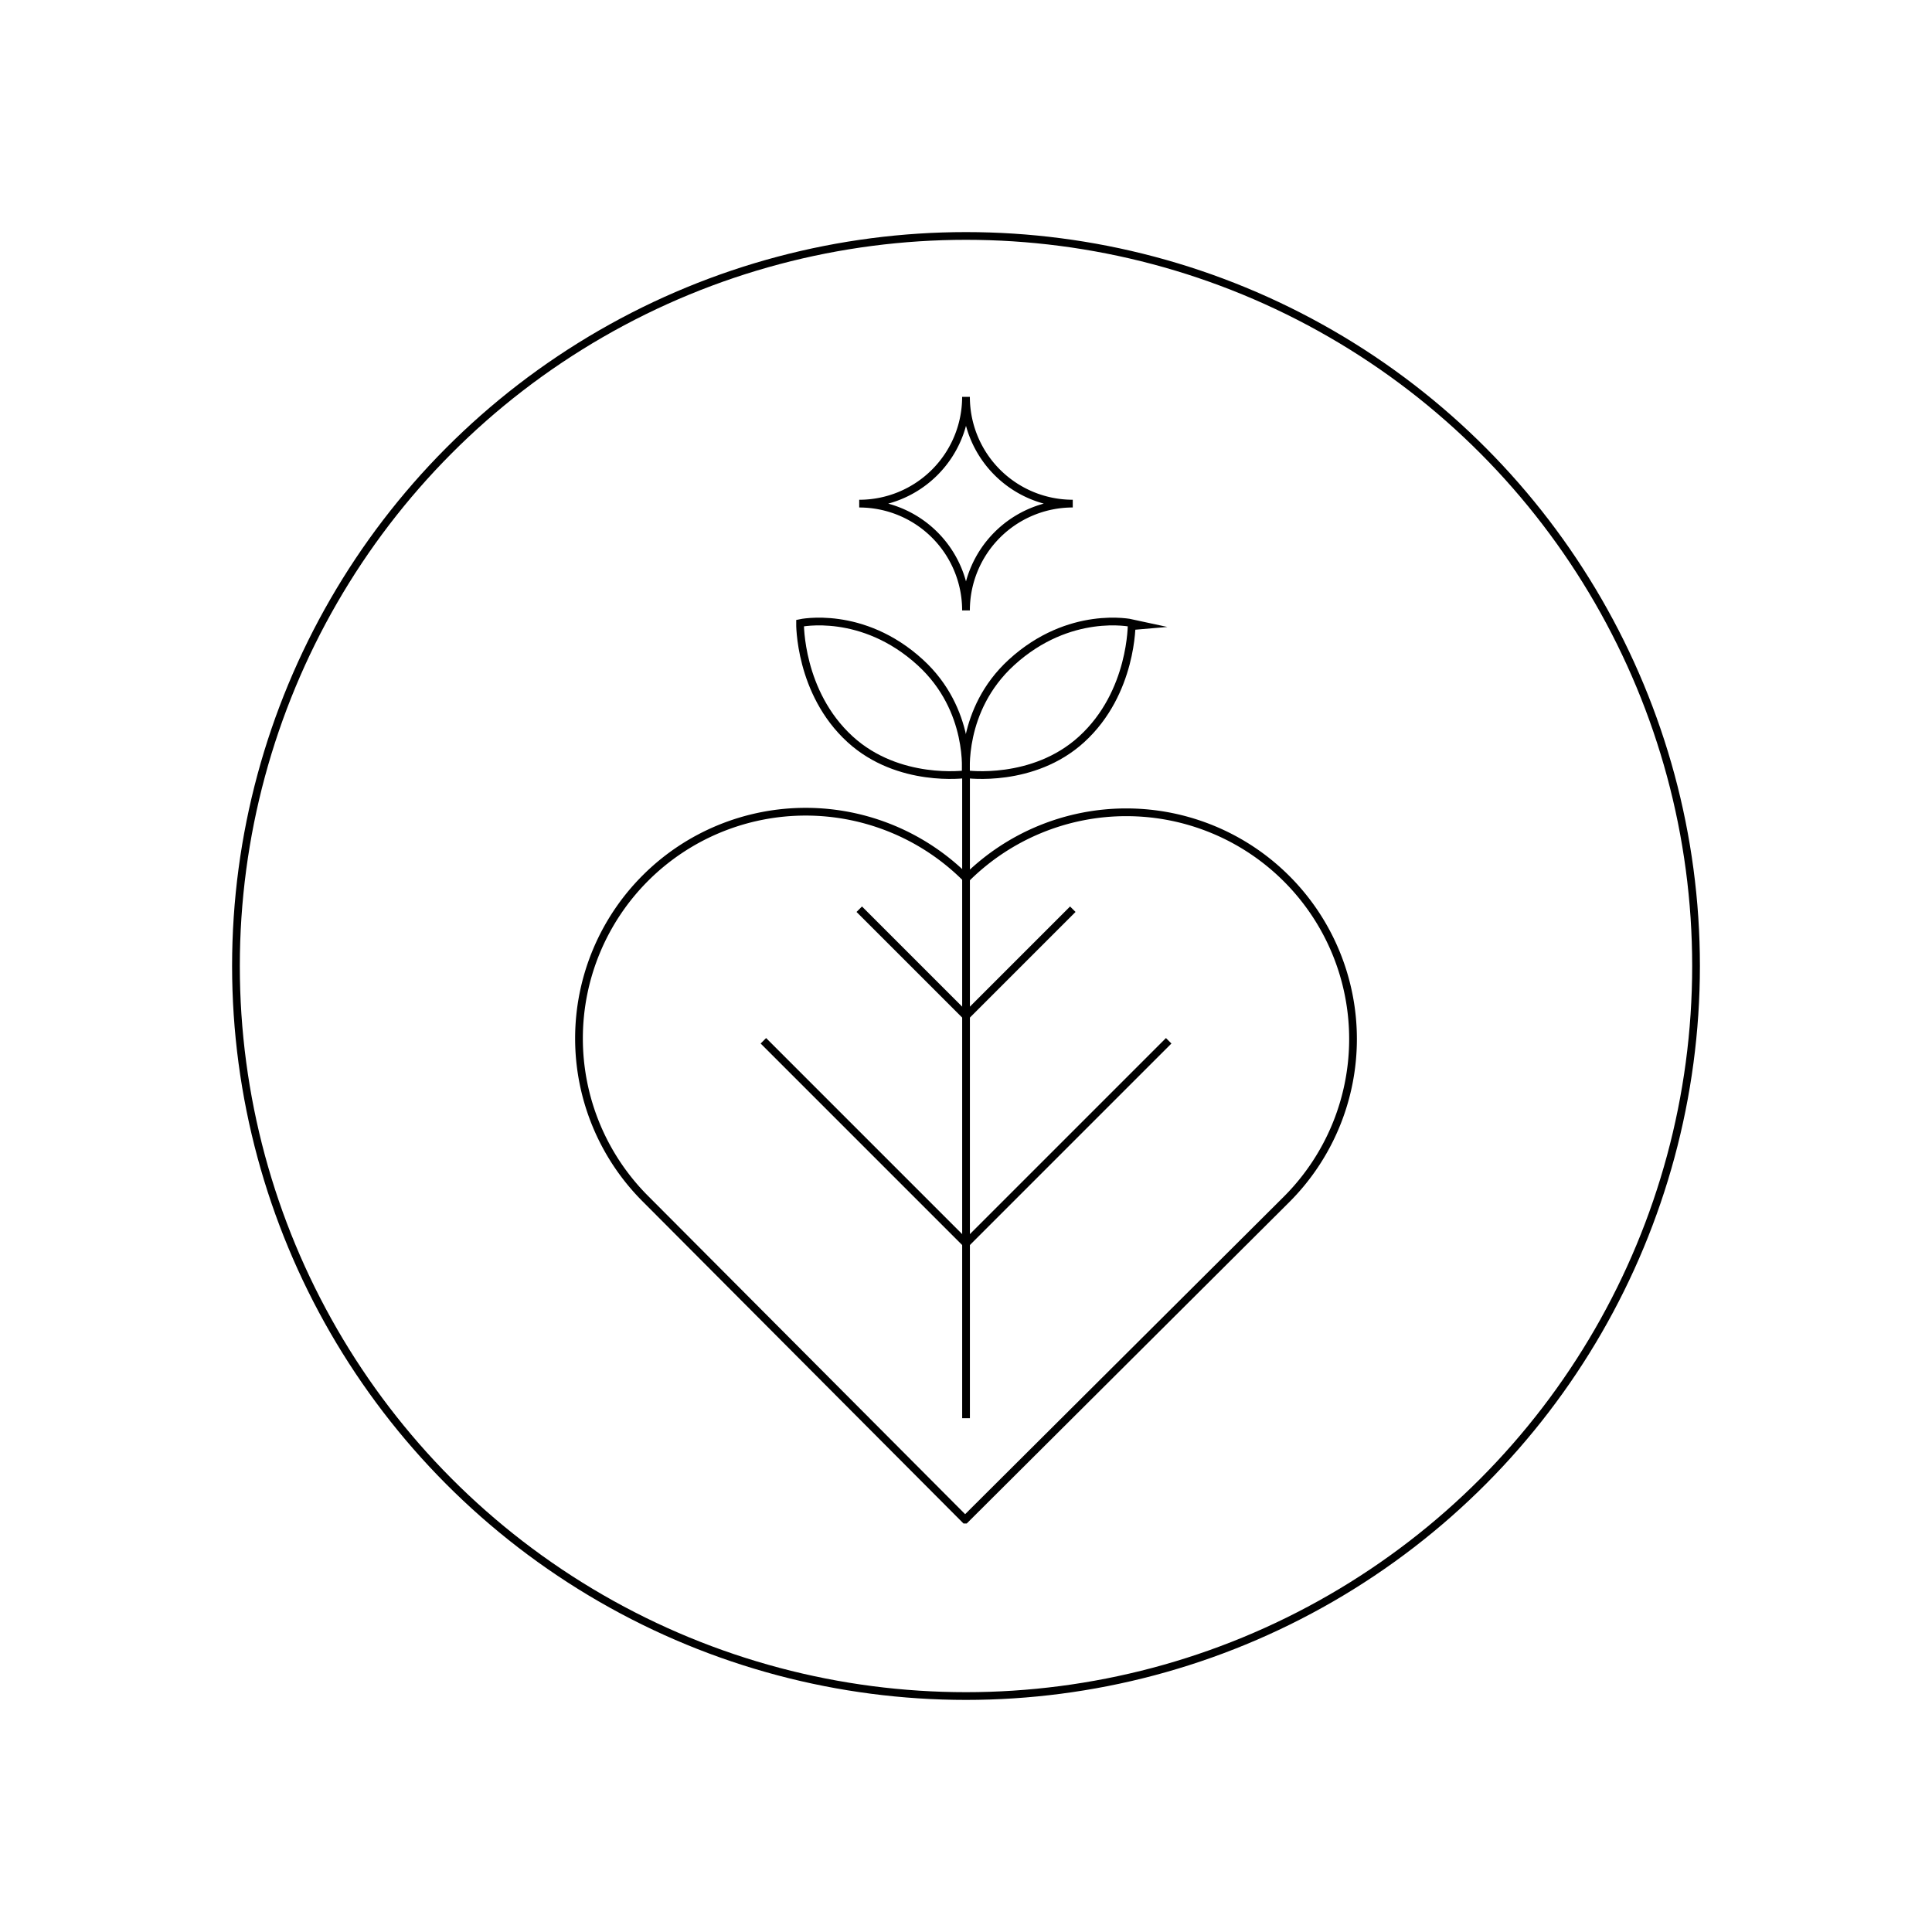 <svg id="アイコン" xmlns="http://www.w3.org/2000/svg" viewBox="0 0 1000 1000"><defs><style>.cls-1,.cls-2{fill:none;stroke:#000;stroke-miterlimit:10;stroke-width:4px;}.cls-2{stroke-linecap:round;}</style></defs><g id="ヴィーガン"><circle class="cls-1" cx="500" cy="500" r="377.87"/><path class="cls-1" d="M499.55,786.56,665.8,620.92h0A117.34,117.34,0,0,0,500.15,454.66,117.34,117.34,0,0,0,333.9,620.3h0L499.54,786.56Z"/><line class="cls-1" x1="500.02" y1="734.06" x2="500.02" y2="400.75"/><line class="cls-1" x1="500.02" y1="643.6" x2="604.91" y2="538.71"/><line class="cls-1" x1="500.02" y1="525.87" x2="555.28" y2="470.61"/><line class="cls-1" x1="500.02" y1="643.6" x2="395.13" y2="538.71"/><line class="cls-1" x1="500.02" y1="525.87" x2="444.75" y2="470.61"/><path class="cls-2" d="M500,205.41h0a55.26,55.26,0,0,0,55.26,55.26h0A55.26,55.26,0,0,0,500,315.94h0a55.26,55.26,0,0,0-55.27-55.26h0A55.27,55.27,0,0,0,500,205.4Z"/><path class="cls-1" d="M559.87,382.64c-25.14,22.95-59.77,18.11-59.77,18.11s-3.46-33.32,23.44-57.89c30-27.41,62.22-20.35,62.22-20.35S586.33,358.47,559.87,382.64Z"/><path class="cls-1" d="M440,382.64c25.13,22.95,59.77,18.11,59.77,18.11s3.46-33.32-23.45-57.89c-30-27.41-62.22-20.35-62.22-20.35S413.57,358.47,440,382.64Z"/></g></svg>